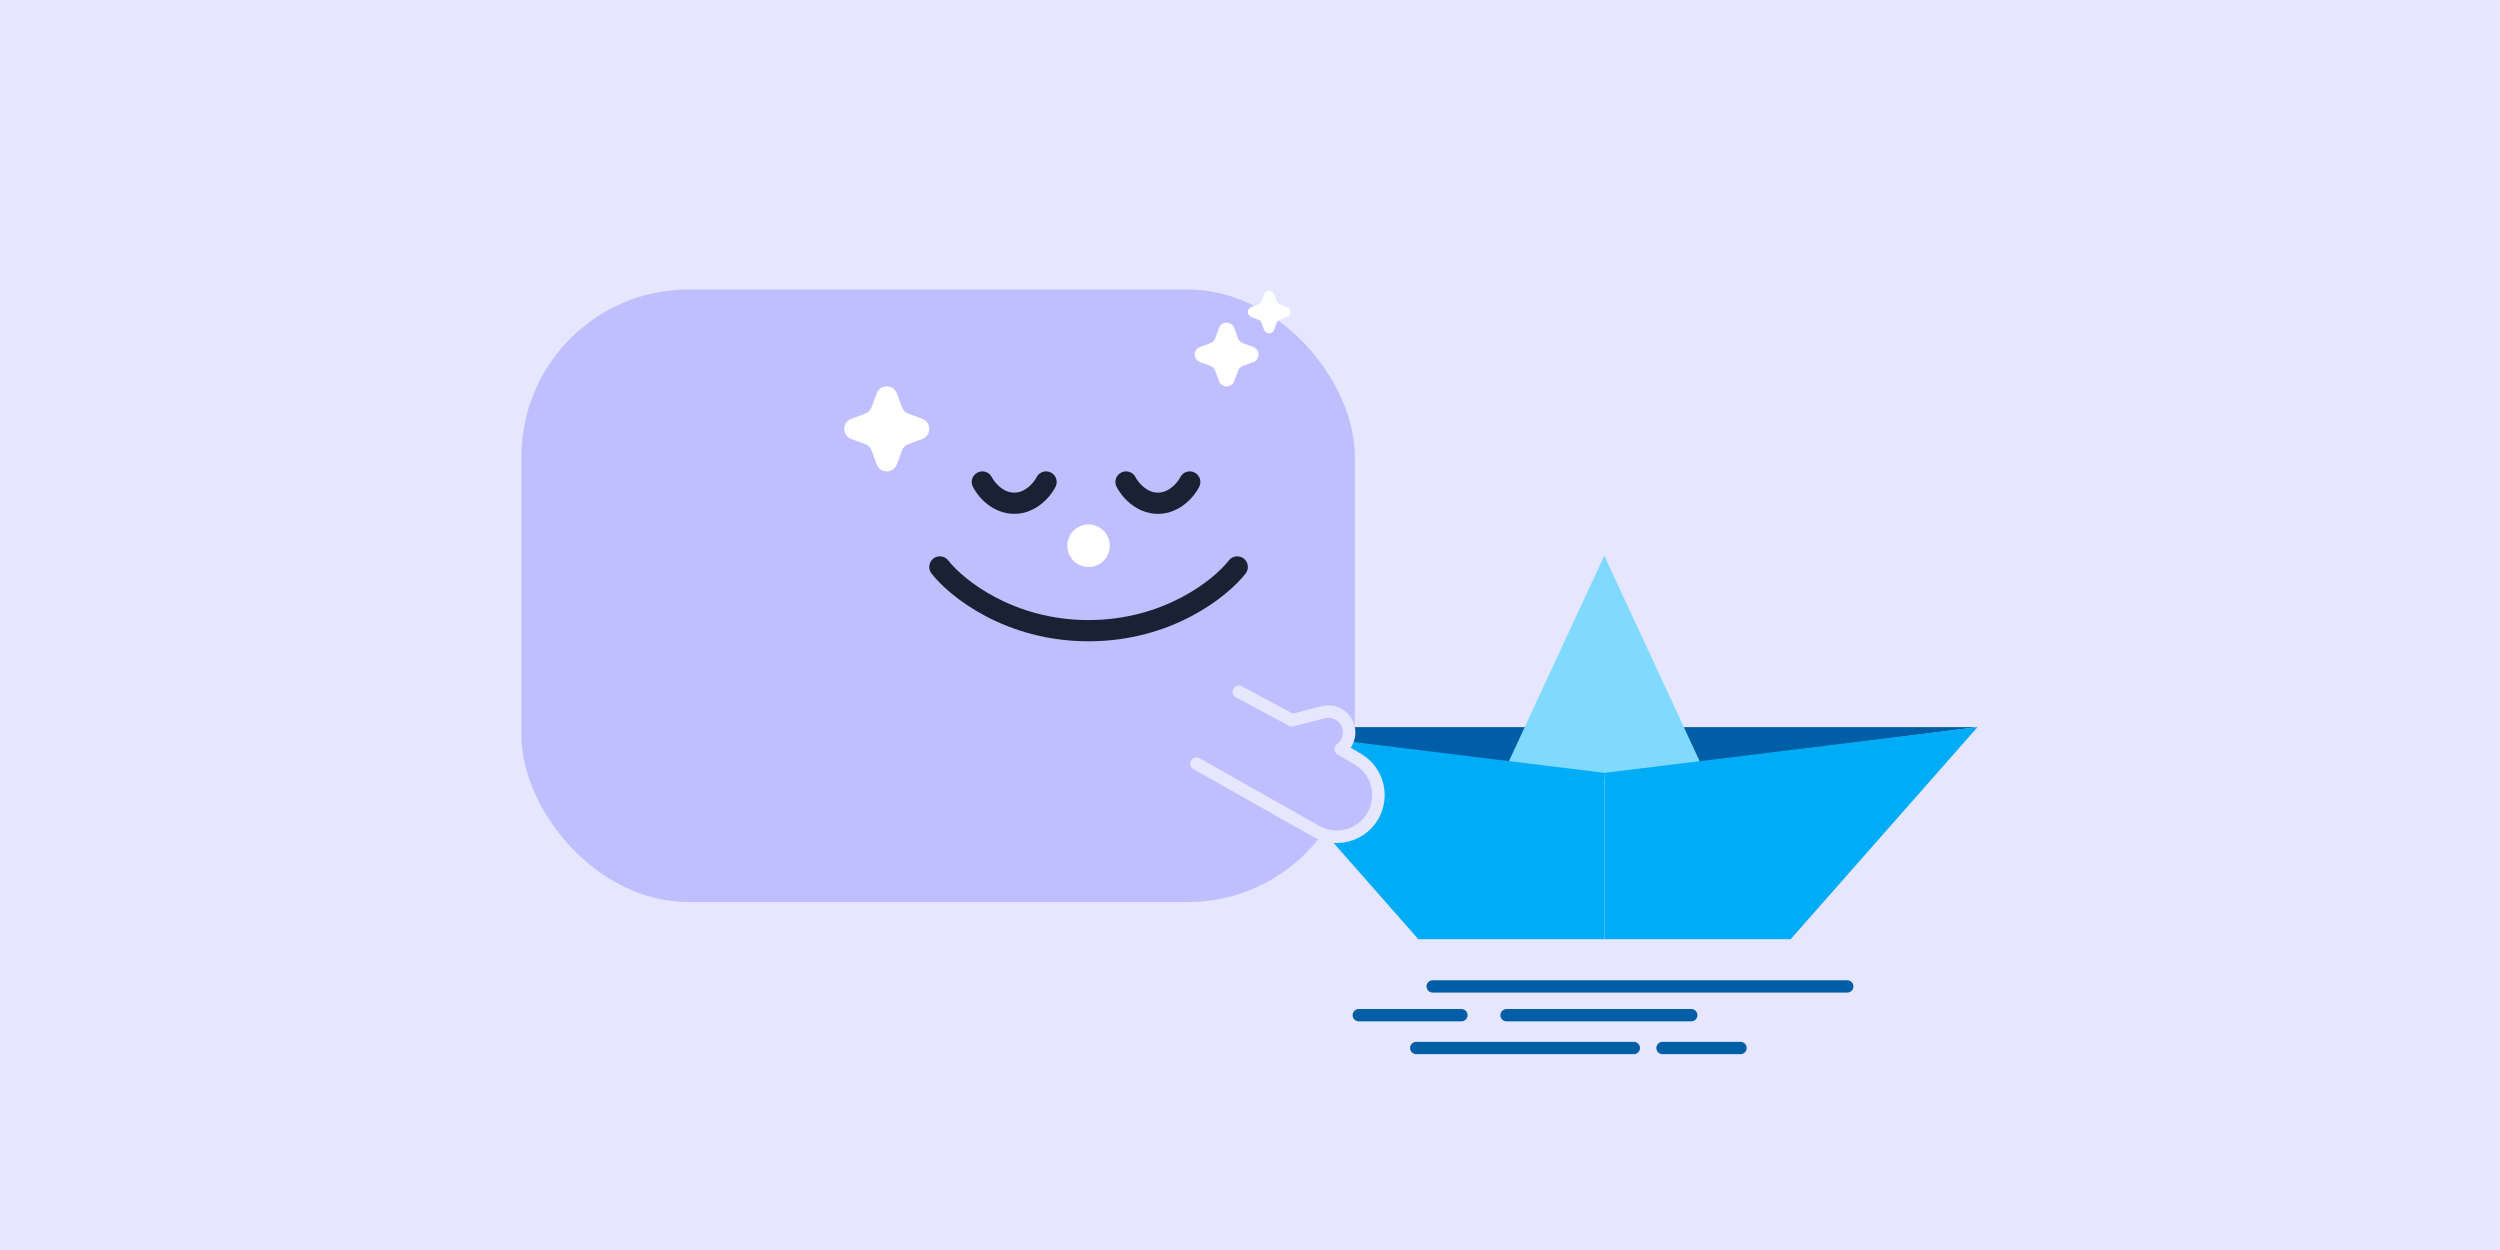 <svg width="1750" height="875" viewBox="0 0 1750 875" fill="none" xmlns="http://www.w3.org/2000/svg">
<rect width="1750" height="875" fill="#E5E5E5"/>
<path d="M-15395 -13658C-15395 -13659.1 -15394.1 -13660 -15393 -13660H3477C3478.1 -13660 3479 -13659.1 3479 -13658V5965C3479 5966.1 3478.11 5967 3477 5967H-15393C-15394.1 5967 -15395 5966.11 -15395 5965V-13658Z" fill="#CAD2DB"/>
<path d="M-15393 -13659H3477V-13661H-15393V-13659ZM3478 -13658V5965H3480V-13658H3478ZM3477 5966H-15393V5968H3477V5966ZM-15394 5965V-13658H-15396V5965H-15394ZM-15393 5966C-15393.6 5966 -15394 5965.55 -15394 5965H-15396C-15396 5966.66 -15394.7 5968 -15393 5968V5966ZM3478 5965C3478 5965.55 3477.55 5966 3477 5966V5968C3478.66 5968 3480 5966.66 3480 5965H3478ZM3477 -13659C3477.55 -13659 3478 -13658.6 3478 -13658H3480C3480 -13659.7 3478.66 -13661 3477 -13661V-13659ZM-15393 -13661C-15394.7 -13661 -15396 -13659.7 -15396 -13658H-15394C-15394 -13658.6 -15393.6 -13659 -15393 -13659V-13661Z" fill="black" fill-opacity="0.1"/>
<rect width="1750" height="875" fill="#E6E6FF"/>
<rect x="365" y="202.647" width="583.372" height="428.803" rx="117.015" fill="#BFBFFF"/>
<path fill-rule="evenodd" clip-rule="evenodd" d="M735.58 330.746C731.907 328.909 727.441 330.398 725.605 334.07C724.797 335.686 722.83 338.554 719.921 340.939C717.074 343.273 713.728 344.83 709.951 344.83C706.173 344.83 702.828 343.273 699.98 340.939C697.071 338.554 695.104 335.686 694.296 334.07C692.46 330.398 687.994 328.909 684.321 330.746C680.649 332.582 679.16 337.048 680.996 340.72C682.667 344.061 685.904 348.628 690.554 352.439C695.265 356.301 701.833 359.7 709.951 359.7C718.069 359.7 724.636 356.301 729.347 352.439C733.997 348.628 737.235 344.061 738.905 340.72C740.741 337.048 739.253 332.582 735.58 330.746Z" fill="#1A2133"/>
<path fill-rule="evenodd" clip-rule="evenodd" d="M836.162 330.746C832.489 328.909 828.023 330.398 826.187 334.07C825.379 335.686 823.413 338.554 820.503 340.939C817.656 343.273 814.31 344.83 810.533 344.83C806.755 344.83 803.41 343.273 800.562 340.939C797.653 338.554 795.686 335.686 794.878 334.07C793.042 330.398 788.576 328.909 784.903 330.746C781.231 332.582 779.742 337.048 781.578 340.72C783.249 344.061 786.486 348.628 791.136 352.439C795.847 356.301 802.415 359.7 810.533 359.7C818.651 359.7 825.218 356.301 829.929 352.439C834.579 348.628 837.817 344.061 839.487 340.72C841.323 337.048 839.835 332.582 836.162 330.746Z" fill="#1A2133"/>
<ellipse cx="761.998" cy="382.002" rx="14.87" ry="14.87" fill="white"/>
<path d="M613.677 275.392C616.102 268.841 625.369 268.841 627.793 275.392L631.391 285.116C632.153 287.176 633.777 288.8 635.837 289.562L645.561 293.16C652.112 295.584 652.112 304.851 645.56 307.275L635.837 310.873C633.777 311.636 632.153 313.26 631.391 315.32L627.793 325.043C625.369 331.595 616.102 331.595 613.677 325.043L610.079 315.32C609.317 313.26 607.693 311.636 605.633 310.873L595.91 307.275C589.358 304.851 589.358 295.584 595.91 293.16L605.633 289.562C607.693 288.8 609.317 287.176 610.079 285.116L613.677 275.392Z" fill="white"/>
<path d="M853.349 229.553C855.167 224.639 862.117 224.639 863.936 229.553L866.634 236.845C867.206 238.39 868.424 239.608 869.969 240.18L877.261 242.878C882.175 244.696 882.175 251.647 877.261 253.465L869.969 256.163C868.424 256.735 867.206 257.953 866.634 259.498L863.936 266.79C862.117 271.704 855.167 271.704 853.349 266.79L850.65 259.498C850.079 257.953 848.861 256.735 847.316 256.163L840.023 253.465C835.109 251.647 835.109 244.696 840.023 242.878L847.316 240.18C848.861 239.608 850.079 238.39 850.65 236.845L853.349 229.553Z" fill="white"/>
<path d="M884.852 206.017C886.065 202.742 890.698 202.742 891.91 206.017L893.709 210.879C894.09 211.909 894.902 212.721 895.932 213.102L900.794 214.901C904.07 216.113 904.07 220.747 900.794 221.959L895.932 223.758C894.902 224.139 894.09 224.951 893.709 225.981L891.91 230.843C890.698 234.119 886.065 234.119 884.852 230.843L883.053 225.981C882.672 224.951 881.86 224.139 880.83 223.758L875.969 221.959C872.693 220.747 872.693 216.113 875.969 214.901L880.83 213.102C881.86 212.721 882.672 211.909 883.053 210.879L884.852 206.017Z" fill="white"/>
<path fill-rule="evenodd" clip-rule="evenodd" d="M653.339 390.997C656.581 388.476 661.252 389.06 663.773 392.301C674.139 405.63 709.094 434.04 761.991 434.04C814.888 434.04 849.842 405.63 860.209 392.301C862.73 389.06 867.401 388.476 870.642 390.997C873.883 393.518 874.467 398.189 871.946 401.43C859.183 417.841 820.12 448.909 761.991 448.909C703.862 448.909 664.799 417.841 652.035 401.43C649.514 398.189 650.098 393.518 653.339 390.997Z" fill="#1A2133"/>
<path d="M1384 508.999H861.002L1124.61 541.999L1384 508.999Z" fill="#005EA6"/>
<path d="M1123 388.999L1195.75 545.749H1050.26L1123 388.999Z" fill="#80D9FF"/>
<path d="M862.002 508.917L1123.11 541.003V657.437H992.855L862.002 508.917Z" fill="#00ACF6"/>
<path d="M1384.32 508.917L1123.21 541.003V657.437H1253.47L1384.32 508.917Z" fill="#00ACF6"/>
<line x1="1293.08" y1="690.5" x2="1002.87" y2="690.5" stroke="#005EA6" stroke-width="8.62" stroke-linecap="round"/>
<line x1="1022.98" y1="710.622" x2="951.141" y2="710.622" stroke="#005EA6" stroke-width="8.62" stroke-linecap="round"/>
<line x1="1183.88" y1="710.622" x2="1054.58" y2="710.622" stroke="#005EA6" stroke-width="8.62" stroke-linecap="round"/>
<line x1="1143.66" y1="733.603" x2="991.375" y2="733.603" stroke="#005EA6" stroke-width="8.62" stroke-linecap="round"/>
<line x1="1218.36" y1="733.603" x2="1163.76" y2="733.603" stroke="#005EA6" stroke-width="8.62" stroke-linecap="round"/>
<path fill-rule="evenodd" clip-rule="evenodd" d="M944.545 507.315C942.533 499.517 934.58 494.826 926.782 496.839L904.944 502.474L866.617 479.87L836.987 530.11L921.52 579.966C935.394 588.148 953.273 583.534 961.456 569.661C969.638 555.787 965.024 537.907 951.151 529.725L939.15 522.647C943.75 519.211 946.069 513.218 944.545 507.315Z" fill="#BFBFFF"/>
<path fill-rule="evenodd" clip-rule="evenodd" d="M927.274 502.817C932.733 501.408 938.3 504.691 939.708 510.15C940.772 514.273 939.161 518.468 935.938 520.879C934.766 521.756 934.11 523.16 934.19 524.622C934.27 526.083 935.076 527.407 936.336 528.15L948.341 535.23C960.134 542.185 964.056 557.383 957.101 569.176C950.146 580.968 934.948 584.89 923.155 577.935L839.673 530.761C837.597 529.588 834.965 530.294 833.754 532.347C832.51 534.455 833.239 537.173 835.369 538.377L918.711 585.471C934.665 594.881 955.227 589.575 964.637 573.62C974.046 557.666 968.741 537.104 952.786 527.694L945.481 523.386C948.45 519.035 949.601 513.472 948.18 507.964C945.564 497.827 935.226 491.729 925.088 494.345L905.02 499.523L869.266 480.388C867.198 479.282 864.625 480.003 863.434 482.023C862.171 484.163 862.943 486.923 865.131 488.099L902.136 507.98C903.136 508.569 904.328 508.738 905.452 508.448L927.274 502.817Z" fill="#E6E6FF"/>
</svg>

